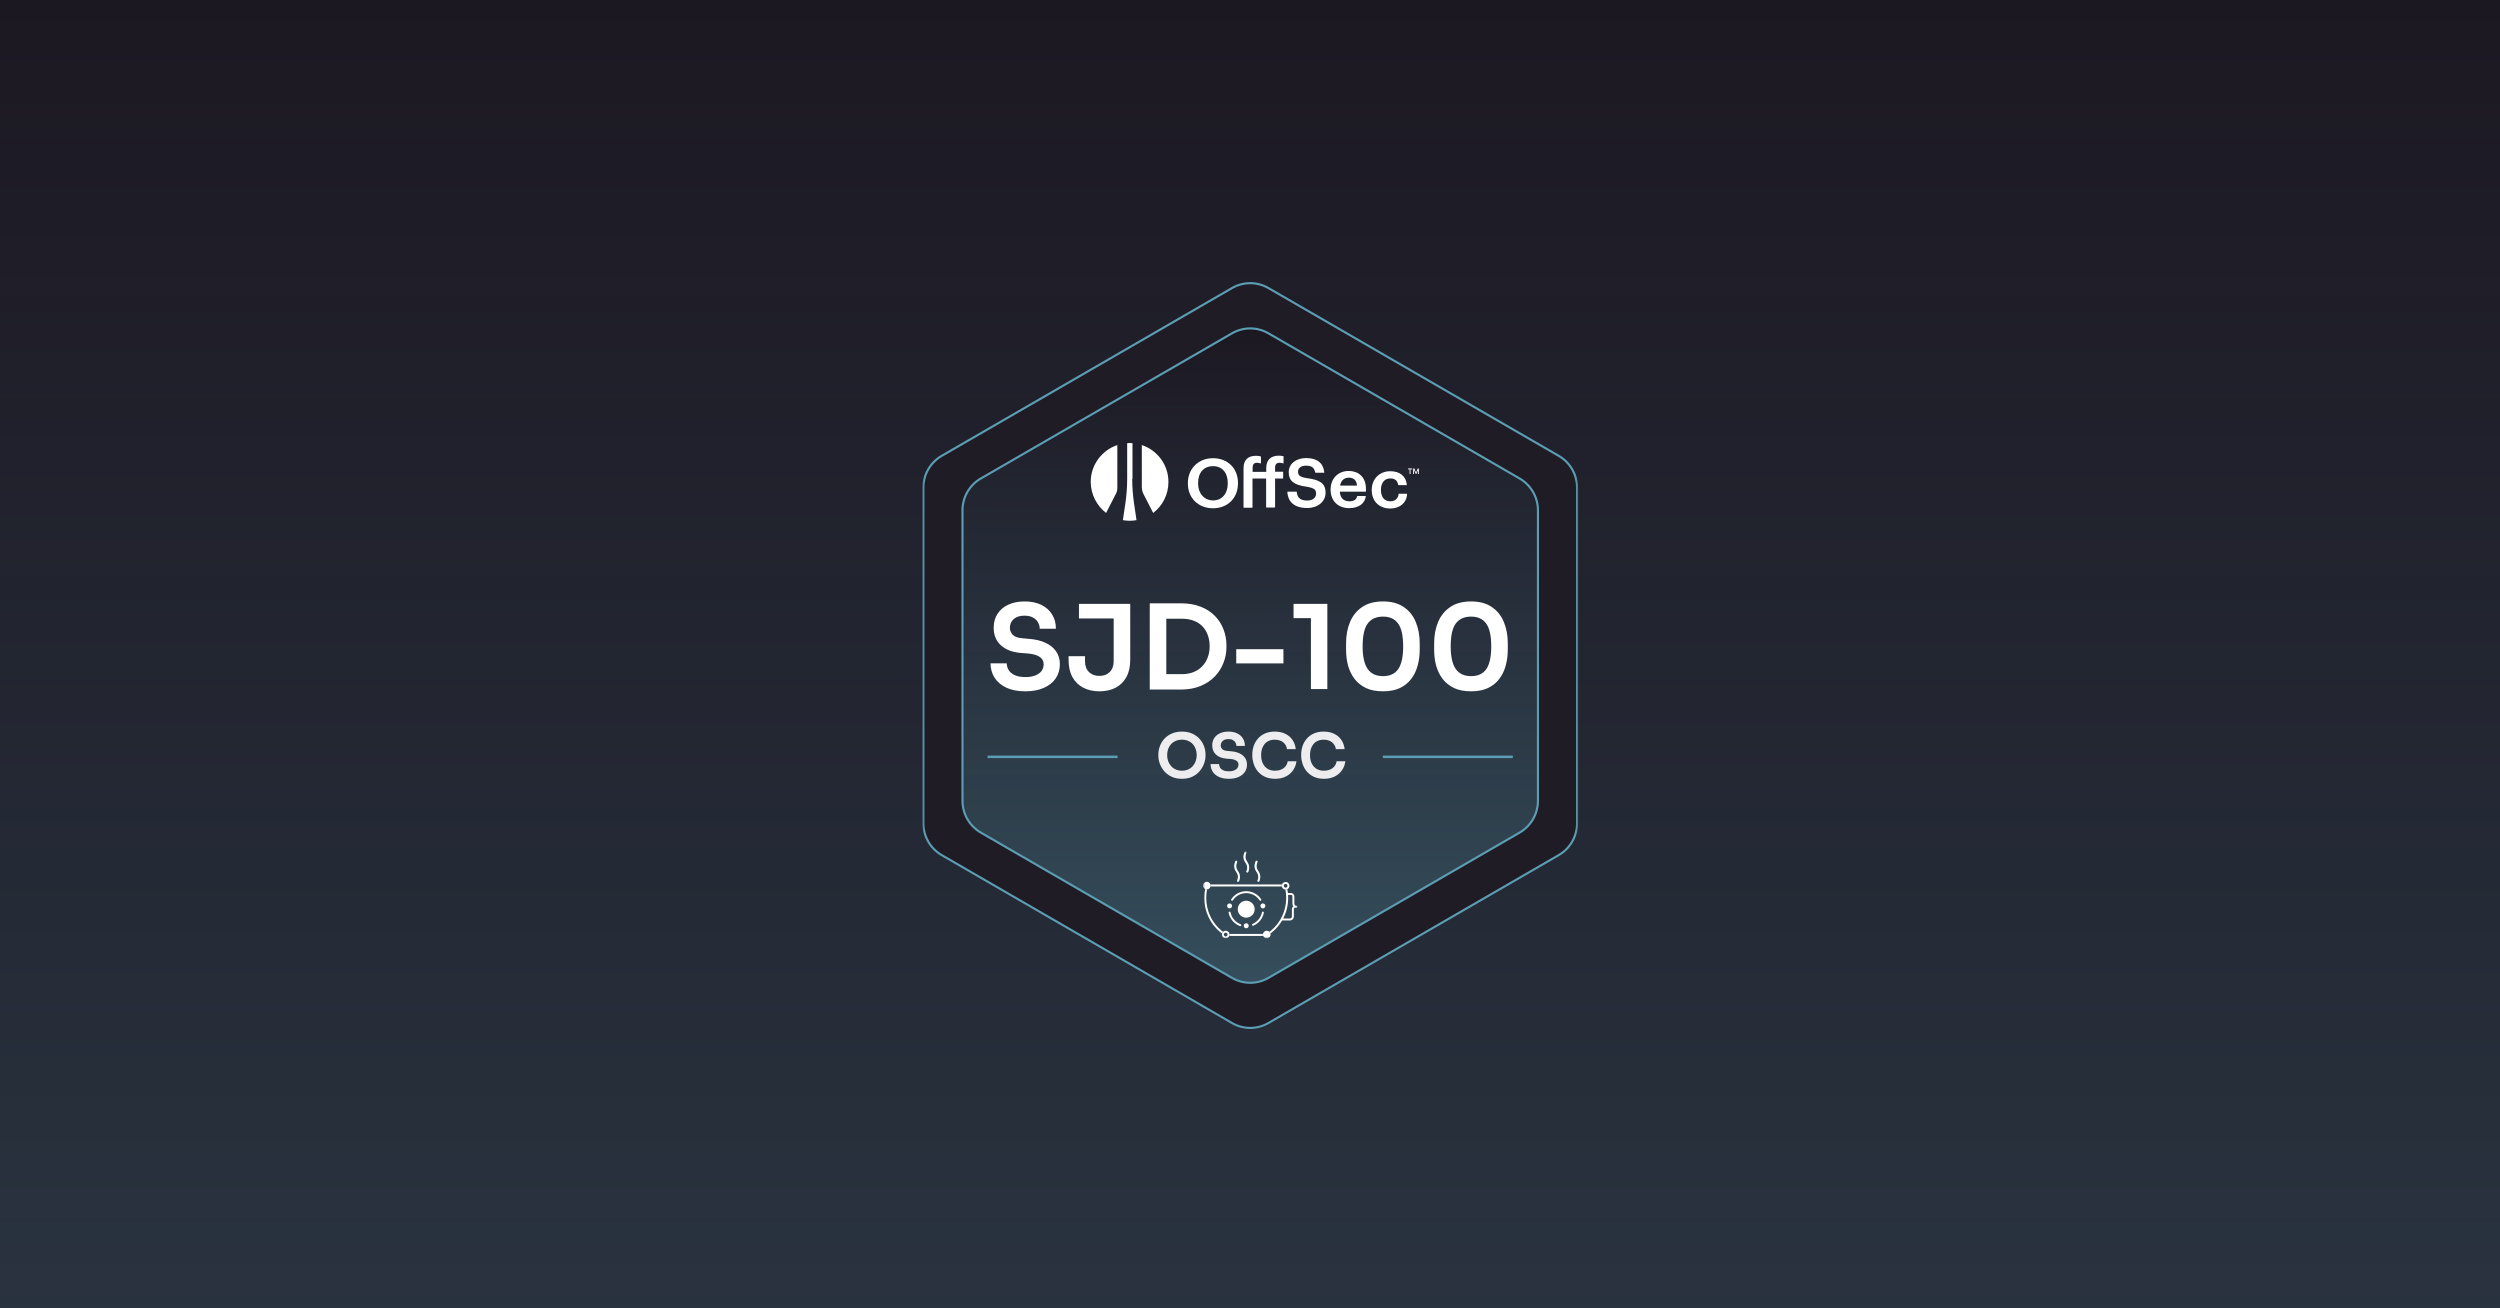 <svg width="1200" height="628" viewBox="0 0 1200 628" fill="none" xmlns="http://www.w3.org/2000/svg">
<rect x="0" y="0" width="1200" height="628" fill="#333333" stroke="none"/>
<g clip-path="url(#clip0_1313_1194)">
<rect width="1200" height="628" fill="#1C1822"/>
<rect width="1200" height="628" fill="url(#paint0_linear_1313_1194)"/>
<mask id="mask0_1313_1194" style="mask-type:luminance" maskUnits="userSpaceOnUse" x="442" y="132" width="316" height="365">
<path d="M757.6 132.608H442.608V496.716H757.6V132.608Z" fill="white"/>
</mask>
<g mask="url(#mask0_1313_1194)">
<path d="M442.608 234.073V395.191C442.608 401.684 446.06 407.691 451.694 410.968L591.018 491.558C596.651 494.834 603.557 494.834 609.19 491.558L748.513 410.968C754.147 407.691 757.6 401.684 757.6 395.191V234.073C757.6 227.58 754.147 221.572 748.513 218.295L609.19 137.766C603.557 134.489 596.651 134.489 591.018 137.766L451.694 218.295C446.06 221.572 442.608 227.58 442.608 234.073Z" fill="#201C26"/>
<path d="M748.209 410.444L608.887 491.032L608.886 491.033C603.44 494.2 596.767 494.2 591.321 491.033L591.32 491.032L451.998 410.444C446.551 407.275 443.213 401.466 443.213 395.191V234.073C443.213 227.797 446.55 221.989 451.997 218.82M451.998 218.82L591.32 138.292L591.321 138.291C596.767 135.124 603.44 135.124 608.886 138.291L608.887 138.292L748.209 218.82M748.21 410.443C753.657 407.275 756.995 401.466 756.995 395.191V234.073C756.995 227.797 753.658 221.989 748.21 218.82" stroke="#5B9EB3" stroke-width="1.027"/>
<path d="M461.386 244.935V384.388C461.386 390.881 464.839 396.889 470.472 400.166L591.017 469.893C596.651 473.17 603.557 473.17 609.19 469.893L729.735 400.166C735.369 396.889 738.821 390.881 738.821 384.388V244.935C738.821 238.442 735.369 232.434 729.735 229.157L609.19 159.491C603.557 156.214 596.651 156.214 591.017 159.491L470.472 229.157C464.839 232.434 461.386 238.442 461.386 244.935Z" fill="#1C1822"/>
<path d="M591.321 469.368L591.32 469.367L470.776 399.641C465.329 396.473 461.992 390.664 461.992 384.388V244.935C461.992 238.659 465.329 232.851 470.776 229.682C470.776 229.682 470.775 229.682 470.776 229.682L591.32 160.017L591.321 160.016C596.767 156.848 603.44 156.848 608.886 160.016L608.887 160.017L729.431 229.682C729.431 229.682 729.432 229.682 729.432 229.682C734.878 232.851 738.215 238.659 738.215 244.935V384.388C738.215 390.664 734.878 396.473 729.431 399.641L608.887 469.367L608.886 469.368C603.44 472.535 596.767 472.535 591.321 469.368Z" fill="url(#paint1_linear_1313_1194)" fill-opacity="0.4"/>
<path d="M470.776 229.682C465.329 232.851 461.992 238.659 461.992 244.935V384.388C461.992 390.664 465.329 396.473 470.776 399.641L591.32 469.367L591.321 469.368C596.767 472.535 603.44 472.535 608.886 469.368L608.887 469.367L729.431 399.641C734.878 396.473 738.215 390.664 738.215 384.388V244.935C738.215 238.659 734.878 232.851 729.432 229.682C729.432 229.682 729.431 229.682 729.431 229.682L608.887 160.017L608.886 160.016C603.44 156.848 596.767 156.848 591.321 160.016L591.32 160.017L470.776 229.682ZM470.776 229.682C470.775 229.682 470.776 229.682 470.776 229.682Z" stroke="#5B9EB3" stroke-width="1.027"/>
<path fill-rule="evenodd" clip-rule="evenodd" d="M543.467 229.947C543.467 233.831 543.77 237.654 544.315 241.477L545.526 249.669C544.436 249.851 543.406 249.973 542.255 249.973C541.104 249.973 540.075 249.851 538.984 249.669L540.196 241.477C540.741 237.654 541.044 233.831 541.044 229.947V212.712C541.468 212.712 541.892 212.652 542.316 212.652C542.74 212.652 543.164 212.652 543.588 212.712V229.947H543.467ZM530.928 246.21L535.774 236.743C536.137 236.015 536.319 235.226 536.319 234.437V213.623C528.929 216.111 523.538 223.089 523.538 231.342C523.598 237.411 526.506 242.812 530.928 246.21ZM548.131 234.437C548.131 235.226 548.313 236.015 548.676 236.743L553.522 246.21C558.005 242.812 560.852 237.411 560.852 231.342C560.852 223.089 555.521 216.111 548.071 213.623V234.437H548.131Z" fill="white"/>
<path d="M675.824 225.275V224.85H677.884V225.275H675.824ZM676.612 227.52V225.153H677.036V227.52H676.612ZM678.307 227.52V224.911H678.732V227.52H678.307ZM679.579 227.52L678.429 224.911H678.913L679.701 226.852L680.488 224.911H680.973L679.822 227.52H679.579ZM680.61 227.52V224.911H681.033V227.52H680.61Z" fill="white"/>
<path d="M582.236 219.934C575.27 219.934 570.181 224.91 570.181 231.828V232.071C570.181 239.049 575.148 243.965 582.236 243.965C589.324 243.965 594.23 239.049 594.23 232.01V231.767C594.23 224.789 589.262 219.934 582.236 219.934ZM575.088 231.828C575.088 226.852 577.813 223.757 582.236 223.757C586.658 223.757 589.324 226.913 589.324 231.828V232.071C589.324 236.986 586.536 240.202 582.296 240.202C578.056 240.202 575.088 236.865 575.088 232.131V231.828Z" fill="white"/>
<path d="M616.098 219.024C615.31 218.781 614.705 218.72 613.736 218.72C609.979 218.72 607.799 220.844 607.799 224.607V226.488H601.257V224.425C601.257 222.544 602.408 222.119 603.316 222.119C604.044 222.119 604.648 222.301 605.013 222.422C605.073 222.422 605.133 222.422 605.194 222.422C605.255 222.362 605.255 222.362 605.255 222.301V219.267C605.255 219.206 605.194 219.145 605.133 219.085C604.347 218.842 603.741 218.781 602.831 218.781C599.016 218.781 596.896 220.844 596.896 224.668V243.54C596.896 243.662 596.956 243.723 597.077 243.723H601.014C601.136 243.723 601.196 243.662 601.196 243.54V229.704H607.739V243.419C607.739 243.54 607.799 243.601 607.92 243.601H611.858C611.979 243.601 612.039 243.54 612.039 243.419V229.704H615.734C615.856 229.704 615.916 229.644 615.916 229.522V226.61C615.916 226.488 615.856 226.427 615.734 226.427H612.039V224.425C612.039 222.544 613.19 222.119 614.099 222.119C614.887 222.119 615.492 222.301 615.856 222.422C615.916 222.422 615.976 222.422 616.037 222.422C616.098 222.422 616.098 222.362 616.098 222.301V219.267C616.219 219.145 616.219 219.085 616.098 219.024Z" fill="white"/>
<path d="M627.788 229.583C623.79 229.037 623.064 228.127 623.064 226.367C623.064 224.607 624.518 223.515 626.939 223.515C629.605 223.515 630.878 224.486 631.301 226.792C631.301 226.853 631.362 226.913 631.484 226.913H635.481C635.542 226.913 635.602 226.913 635.602 226.853C635.662 226.792 635.662 226.792 635.662 226.731C635.178 222.241 632.21 219.874 626.939 219.874C622.033 219.874 618.581 222.666 618.581 226.671C618.581 230.676 620.943 232.8 627.001 233.589C631.059 234.256 631.725 235.167 631.725 236.926C631.725 238.929 630.03 240.264 627.485 240.264C623.548 240.264 622.699 238.322 622.458 236.198C622.458 236.137 622.396 236.016 622.276 236.016H618.096C618.036 236.016 617.975 236.016 617.975 236.077C617.915 236.137 617.915 236.137 617.915 236.198C618.156 239.657 620.035 243.844 627.485 243.844C632.573 243.844 636.269 240.75 636.269 236.562C636.329 231.768 633.058 230.312 627.788 229.583Z" fill="white"/>
<path d="M653.169 228.126C651.715 226.791 649.716 226.063 647.415 226.063C642.265 226.063 638.692 229.704 638.692 234.923V235.166C638.692 240.384 642.265 243.904 647.535 243.904C652.079 243.904 655.047 241.841 655.592 238.26C655.592 238.2 655.592 238.139 655.532 238.139C655.47 238.078 655.47 238.078 655.41 238.078H651.595C651.533 238.078 651.412 238.139 651.412 238.2C651.11 239.838 649.838 240.627 647.656 240.627C644.93 240.627 643.295 238.989 643.113 236.015H655.47C655.592 236.015 655.653 235.954 655.653 235.833V234.68C655.653 231.889 654.804 229.643 653.169 228.126ZM643.235 233.102C643.659 230.675 645.173 229.279 647.415 229.279C649.838 229.279 651.17 230.553 651.352 233.102H643.235Z" fill="white"/>
<path d="M675.279 237.048C675.219 236.987 675.219 236.987 675.158 236.987H671.524C671.402 236.987 671.342 237.048 671.342 237.169C671.159 239.232 669.585 240.628 667.404 240.628C664.496 240.628 662.861 238.625 662.861 235.227V234.984C662.861 231.707 664.618 229.644 667.344 229.644C669.524 229.644 670.796 230.676 671.099 232.678C671.099 232.739 671.159 232.86 671.281 232.86H675.098C675.158 232.86 675.219 232.86 675.219 232.8C675.279 232.739 675.279 232.739 675.279 232.678C674.855 228.552 671.947 226.185 667.284 226.185C662.135 226.185 658.439 229.948 658.439 235.106V235.348C658.439 240.567 662.013 244.087 667.284 244.087C671.887 244.087 675.098 241.417 675.401 237.29C675.339 237.169 675.339 237.108 675.279 237.048Z" fill="white"/>
<path d="M567.346 373.825C565.407 373.825 563.723 373.481 562.294 372.795C560.884 372.108 559.708 371.215 558.768 370.117C557.847 368.998 557.152 367.801 556.682 366.527C556.232 365.231 556.007 363.986 556.007 362.79V362.142C556.007 360.827 556.242 359.522 556.712 358.228C557.182 356.913 557.887 355.727 558.827 354.667C559.787 353.608 560.972 352.764 562.381 352.136C563.791 351.489 565.447 351.165 567.346 351.165C569.226 351.165 570.871 351.489 572.281 352.136C573.691 352.764 574.865 353.608 575.806 354.667C576.766 355.727 577.481 356.913 577.95 358.228C578.42 359.522 578.655 360.827 578.655 362.142V362.79C578.655 363.986 578.42 365.231 577.95 366.527C577.5 367.801 576.805 368.998 575.865 370.117C574.944 371.215 573.769 372.108 572.34 372.795C570.93 373.481 569.265 373.825 567.346 373.825ZM567.346 369.941C568.443 369.941 569.422 369.743 570.283 369.351C571.164 368.959 571.909 368.419 572.516 367.733C573.143 367.027 573.613 366.232 573.926 365.349C574.259 364.447 574.426 363.496 574.426 362.495C574.426 361.416 574.259 360.425 573.926 359.522C573.613 358.62 573.143 357.835 572.516 357.168C571.909 356.502 571.164 355.981 570.283 355.609C569.403 355.236 568.423 355.05 567.346 355.05C566.25 355.05 565.26 355.236 564.38 355.609C563.498 355.981 562.744 356.502 562.117 357.168C561.51 357.835 561.04 358.62 560.707 359.522C560.394 360.425 560.238 361.416 560.238 362.495C560.238 363.496 560.394 364.447 560.707 365.349C561.04 366.232 561.51 367.027 562.117 367.733C562.744 368.419 563.498 368.959 564.38 369.351C565.26 369.743 566.25 369.941 567.346 369.941ZM589.886 373.825C587.987 373.825 586.381 373.521 585.068 372.913C583.776 372.304 582.788 371.47 582.102 370.411C581.417 369.332 581.073 368.116 581.073 366.762H585.157C585.157 367.331 585.314 367.89 585.627 368.439C585.941 368.969 586.44 369.401 587.125 369.734C587.83 370.067 588.751 370.235 589.886 370.235C590.905 370.235 591.756 370.087 592.442 369.793C593.127 369.499 593.637 369.116 593.969 368.645C594.302 368.155 594.469 367.605 594.469 366.997C594.469 366.232 594.146 365.624 593.5 365.173C592.853 364.702 591.854 364.408 590.503 364.29L588.623 364.143C586.567 363.966 584.922 363.328 583.689 362.23C582.474 361.112 581.867 359.64 581.867 357.815C581.867 356.443 582.19 355.265 582.836 354.285C583.482 353.284 584.383 352.519 585.539 351.99C586.714 351.44 588.084 351.165 589.651 351.165C591.276 351.165 592.677 351.45 593.851 352.018C595.027 352.587 595.937 353.392 596.583 354.431C597.23 355.452 597.554 356.658 597.554 358.052H593.471C593.471 357.462 593.323 356.924 593.03 356.432C592.755 355.923 592.334 355.52 591.767 355.226C591.218 354.912 590.513 354.755 589.651 354.755C588.828 354.755 588.143 354.893 587.595 355.167C587.047 355.442 586.635 355.814 586.362 356.286C586.087 356.756 585.95 357.266 585.95 357.815C585.95 358.483 586.194 359.071 586.685 359.581C587.174 360.072 587.948 360.356 589.005 360.435L590.885 360.611C592.413 360.729 593.754 361.053 594.909 361.582C596.065 362.113 596.956 362.829 597.582 363.731C598.229 364.633 598.553 365.723 598.553 366.997C598.553 368.351 598.2 369.547 597.495 370.588C596.79 371.607 595.78 372.402 594.469 372.972C593.176 373.54 591.649 373.825 589.886 373.825ZM612.03 373.825C610.091 373.825 608.426 373.481 607.036 372.795C605.646 372.108 604.511 371.215 603.629 370.117C602.767 369.018 602.131 367.822 601.72 366.527C601.308 365.231 601.103 363.986 601.103 362.79V362.142C601.103 360.807 601.308 359.493 601.72 358.198C602.15 356.903 602.807 355.727 603.688 354.667C604.568 353.608 605.685 352.764 607.036 352.136C608.407 351.489 610.023 351.165 611.883 351.165C613.822 351.165 615.506 351.518 616.936 352.225C618.385 352.911 619.541 353.892 620.402 355.167C621.263 356.423 621.783 357.895 621.959 359.581H617.758C617.602 358.601 617.25 357.776 616.701 357.109C616.172 356.423 615.496 355.912 614.674 355.579C613.851 355.226 612.921 355.05 611.883 355.05C610.826 355.05 609.886 355.236 609.063 355.609C608.241 355.962 607.555 356.472 607.007 357.139C606.458 357.806 606.037 358.59 605.744 359.493C605.469 360.395 605.332 361.396 605.332 362.495C605.332 363.554 605.469 364.535 605.744 365.438C606.037 366.34 606.469 367.134 607.036 367.822C607.604 368.488 608.299 369.009 609.122 369.381C609.964 369.754 610.933 369.941 612.03 369.941C613.636 369.941 614.987 369.547 616.083 368.763C617.2 367.959 617.876 366.84 618.11 365.408H622.311C622.116 366.938 621.597 368.341 620.755 369.616C619.912 370.892 618.756 371.912 617.288 372.676C615.819 373.442 614.067 373.825 612.03 373.825ZM635.496 373.825C633.557 373.825 631.893 373.481 630.502 372.795C629.111 372.108 627.976 371.215 627.095 370.117C626.233 369.018 625.596 367.822 625.185 366.527C624.773 365.231 624.568 363.986 624.568 362.79V362.142C624.568 360.807 624.773 359.493 625.185 358.198C625.616 356.903 626.272 355.727 627.153 354.667C628.035 353.608 629.15 352.764 630.502 352.136C631.873 351.489 633.488 351.165 635.349 351.165C637.287 351.165 638.972 351.518 640.401 352.225C641.85 352.911 643.006 353.892 643.868 355.167C644.73 356.423 645.249 357.895 645.424 359.581H641.224C641.067 358.601 640.715 357.776 640.167 357.109C639.637 356.423 638.962 355.912 638.14 355.579C637.317 355.226 636.386 355.05 635.349 355.05C634.291 355.05 633.351 355.236 632.528 355.609C631.707 355.962 631.022 356.472 630.473 357.139C629.924 357.806 629.503 358.59 629.209 359.493C628.936 360.395 628.798 361.396 628.798 362.495C628.798 363.554 628.936 364.535 629.209 365.438C629.503 366.34 629.934 367.134 630.502 367.822C631.07 368.488 631.766 369.009 632.587 369.381C633.429 369.754 634.4 369.941 635.496 369.941C637.102 369.941 638.453 369.547 639.55 368.763C640.665 367.959 641.341 366.84 641.577 365.408H645.777C645.581 366.938 645.062 368.341 644.22 369.616C643.379 370.892 642.223 371.912 640.754 372.676C639.285 373.442 637.533 373.825 635.496 373.825Z" fill="#EDECEE"/>
<path d="M492.238 331.832C488.621 331.832 485.564 331.253 483.065 330.095C480.605 328.938 478.722 327.35 477.417 325.333C476.112 323.278 475.459 320.962 475.459 318.385H483.233C483.233 319.468 483.531 320.533 484.128 321.579C484.725 322.587 485.675 323.41 486.98 324.044C488.323 324.679 490.075 324.997 492.238 324.997C494.177 324.997 495.799 324.716 497.104 324.156C498.409 323.596 499.378 322.867 500.012 321.971C500.646 321.038 500.963 319.991 500.963 318.833C500.963 317.377 500.348 316.218 499.117 315.359C497.887 314.463 495.985 313.903 493.412 313.679L489.833 313.399C485.918 313.062 482.786 311.848 480.437 309.757C478.125 307.627 476.969 304.825 476.969 301.352C476.969 298.737 477.584 296.496 478.815 294.628C480.045 292.724 481.76 291.266 483.96 290.258C486.197 289.212 488.807 288.69 491.79 288.69C494.885 288.69 497.551 289.231 499.788 290.314C502.025 291.397 503.759 292.929 504.99 294.909C506.22 296.851 506.835 299.148 506.835 301.8H499.061C499.061 300.679 498.782 299.653 498.222 298.718C497.7 297.747 496.899 296.982 495.817 296.421C494.773 295.823 493.431 295.524 491.79 295.524C490.224 295.524 488.919 295.787 487.875 296.309C486.831 296.832 486.048 297.542 485.526 298.438C485.004 299.335 484.743 300.306 484.743 301.352C484.743 302.622 485.209 303.742 486.142 304.714C487.074 305.647 488.547 306.19 490.56 306.338L494.139 306.675C497.048 306.898 499.602 307.515 501.802 308.524C504.002 309.532 505.698 310.896 506.891 312.614C508.122 314.332 508.737 316.405 508.737 318.833C508.737 321.411 508.066 323.69 506.723 325.669C505.381 327.611 503.461 329.124 500.963 330.208C498.502 331.291 495.594 331.832 492.238 331.832ZM527.743 331.832C524.798 331.832 522.206 331.253 519.969 330.095C517.732 328.938 515.998 327.238 514.768 324.997C513.537 322.755 512.922 320.01 512.922 316.76V314.967H520.808V317.433C520.808 319.599 521.442 321.318 522.71 322.587C523.977 323.819 525.637 324.436 527.687 324.436C529.775 324.436 531.435 323.819 532.665 322.587C533.933 321.318 534.567 319.599 534.567 317.433V295.749H542.508V316.76C542.508 320.01 541.893 322.755 540.663 324.997C539.432 327.238 537.717 328.938 535.517 330.095C533.317 331.253 530.726 331.832 527.743 331.832ZM517.9 296.87V289.866H542.508V296.87H517.9ZM558.706 330.992V323.596H567.151C569.277 323.596 571.16 323.278 572.8 322.643C574.478 321.971 575.895 321.038 577.05 319.842C578.206 318.647 579.082 317.246 579.679 315.639C580.313 313.996 580.63 312.184 580.63 310.205C580.63 308.15 580.313 306.32 579.679 304.714C579.082 303.07 578.206 301.669 577.05 300.511C575.895 299.354 574.478 298.476 572.8 297.878C571.16 297.281 569.277 296.982 567.151 296.982H558.706V289.585H566.647C570.339 289.585 573.564 290.127 576.323 291.21C579.082 292.294 581.375 293.788 583.203 295.693C585.029 297.561 586.39 299.708 587.285 302.137C588.218 304.526 588.683 307.011 588.683 309.588V310.821C588.683 313.286 588.218 315.714 587.285 318.105C586.39 320.495 585.029 322.662 583.203 324.604C581.375 326.547 579.082 328.097 576.323 329.254C573.564 330.413 570.339 330.992 566.647 330.992H558.706ZM551.882 330.992V289.585H559.824V330.992H551.882ZM593.395 318.441V311.606H616.047V318.441H593.395ZM629.238 330.767V294.797L631.698 296.702H620.904V289.866H637.123V330.767H629.238ZM663.847 331.832C660.639 331.832 657.918 331.31 655.68 330.263C653.443 329.18 651.617 327.723 650.2 325.893C648.782 324.025 647.739 321.896 647.068 319.506C646.434 317.078 646.116 314.537 646.116 311.885V308.748C646.116 304.975 646.751 301.576 648.018 298.551C649.286 295.524 651.225 293.135 653.835 291.378C656.445 289.585 659.782 288.69 663.847 288.69C667.873 288.69 671.191 289.585 673.802 291.378C676.412 293.135 678.332 295.524 679.563 298.551C680.83 301.576 681.464 304.975 681.464 308.748V311.885C681.464 314.537 681.129 317.078 680.458 319.506C679.823 321.896 678.798 324.025 677.382 325.893C676.002 327.723 674.193 329.18 671.956 330.263C669.719 331.31 667.016 331.832 663.847 331.832ZM663.847 324.548C667.165 324.548 669.607 323.41 671.174 321.131C672.739 318.815 673.522 315.228 673.522 310.372C673.522 305.217 672.721 301.539 671.117 299.335C669.513 297.094 667.09 295.973 663.847 295.973C660.565 295.973 658.104 297.094 656.464 299.335C654.861 301.539 654.059 305.181 654.059 310.26C654.059 315.154 654.861 318.759 656.464 321.074C658.067 323.391 660.527 324.548 663.847 324.548ZM706.121 331.832C702.914 331.832 700.192 331.31 697.956 330.263C695.718 329.18 693.891 327.723 692.474 325.893C691.057 324.025 690.013 321.896 689.342 319.506C688.708 317.078 688.391 314.537 688.391 311.885V308.748C688.391 304.975 689.025 301.576 690.293 298.551C691.56 295.524 693.5 293.135 696.109 291.378C698.72 289.585 702.057 288.69 706.121 288.69C710.148 288.69 713.467 289.585 716.076 291.378C718.687 293.135 720.606 295.524 721.837 298.551C723.105 301.576 723.739 304.975 723.739 308.748V311.885C723.739 314.537 723.403 317.078 722.732 319.506C722.098 321.896 721.073 324.025 719.656 325.893C718.276 327.723 716.468 329.18 714.231 330.263C711.993 331.31 709.29 331.832 706.121 331.832ZM706.121 324.548C709.439 324.548 711.882 323.41 713.448 321.131C715.014 318.815 715.797 315.228 715.797 310.372C715.797 305.217 714.995 301.539 713.391 299.335C711.789 297.094 709.365 295.973 706.121 295.973C702.84 295.973 700.379 297.094 698.739 299.335C697.135 301.539 696.333 305.181 696.333 310.26C696.333 315.154 697.135 318.759 698.739 321.074C700.341 323.391 702.803 324.548 706.121 324.548Z" fill="white"/>
<mask id="mask1_1313_1194" style="mask-type:luminance" maskUnits="userSpaceOnUse" x="577" y="408" width="46" height="43">
<path d="M622.767 408.694H577.444V450.417H622.767V408.694Z" fill="white"/>
</mask>
<g mask="url(#mask1_1313_1194)">
<path d="M593.666 418.96C594.276 419.913 594.404 421.111 594.007 422.168L593.835 422.625C593.744 422.869 593.867 423.138 594.11 423.229C594.164 423.252 594.219 423.261 594.276 423.261C594.467 423.261 594.645 423.144 594.713 422.957L594.885 422.499C595.385 421.165 595.224 419.653 594.454 418.453L593.945 417.66C593.354 416.739 593.212 415.614 593.56 414.577L593.831 413.76C593.913 413.513 593.782 413.246 593.534 413.164C593.288 413.083 593.025 413.215 592.941 413.462L592.669 414.28C592.234 415.589 592.409 417.008 593.157 418.17L593.666 418.963V418.96Z" fill="#5B9EB3"/>
<path d="M603.426 418.96C604.035 419.913 604.164 421.111 603.766 422.168L603.594 422.625C603.505 422.869 603.626 423.138 603.87 423.229C603.923 423.252 603.98 423.261 604.035 423.261C604.226 423.261 604.404 423.144 604.474 422.957L604.645 422.499C605.146 421.165 604.983 419.653 604.215 418.453L603.704 417.66C603.113 416.739 602.973 415.614 603.32 414.577L603.592 413.76C603.673 413.513 603.541 413.246 603.295 413.164C603.047 413.083 602.782 413.215 602.701 413.462L602.428 414.28C601.994 415.589 602.169 417.008 602.916 418.17L603.426 418.963V418.96Z" fill="#5B9EB3"/>
<path d="M598.104 414.514C598.714 415.464 598.841 416.664 598.445 417.723L598.273 418.18C598.182 418.424 598.304 418.694 598.548 418.785C598.601 418.807 598.657 418.815 598.714 418.815C598.904 418.815 599.083 418.699 599.151 418.512L599.324 418.055C599.824 416.72 599.661 415.207 598.892 414.008L598.383 413.215C597.791 412.294 597.65 411.169 597.997 410.132L598.27 409.315C598.351 409.068 598.22 408.801 597.972 408.719C597.726 408.635 597.459 408.77 597.378 409.017L597.107 409.834C596.672 411.144 596.846 412.563 597.594 413.725L598.104 414.518V414.514Z" fill="#5B9EB3"/>
<path d="M598.186 432.339C595.943 432.339 594.12 434.165 594.12 436.411C594.12 438.658 595.943 440.484 598.186 440.484C600.427 440.484 602.25 438.658 602.25 436.411C602.25 434.165 600.427 432.339 598.186 432.339Z" fill="white"/>
<path d="M604.986 432.368C604.832 432.368 604.686 432.292 604.595 432.157C603.16 429.993 600.764 428.702 598.185 428.702C595.606 428.702 593.21 429.993 591.775 432.157C591.631 432.373 591.34 432.433 591.124 432.29C590.908 432.145 590.849 431.854 590.993 431.638C592.604 429.212 595.29 427.762 598.185 427.762C601.08 427.762 603.766 429.21 605.377 431.638C605.521 431.854 605.461 432.145 605.245 432.29C605.165 432.343 605.076 432.368 604.986 432.368Z" fill="white"/>
<path d="M595.348 444.547C595.295 444.547 595.238 444.538 595.185 444.519C592.402 443.478 590.311 441.026 589.728 438.115C589.679 437.861 589.841 437.614 590.097 437.561C590.351 437.51 590.598 437.673 590.651 437.931C591.17 440.524 593.033 442.71 595.516 443.637C595.76 443.728 595.882 443.998 595.791 444.242C595.719 444.43 595.541 444.549 595.35 444.549L595.348 444.547Z" fill="white"/>
<path d="M601.46 444.365C601.279 444.365 601.106 444.263 601.032 444.083C600.928 443.846 601.035 443.569 601.273 443.463C603.574 442.448 605.24 440.381 605.731 437.928C605.782 437.675 606.028 437.512 606.285 437.558C606.539 437.609 606.704 437.856 606.654 438.113C606.103 440.866 604.233 443.188 601.654 444.325C601.591 444.352 601.529 444.365 601.466 444.365H601.46Z" fill="white"/>
<path d="M598.186 445.565C598.844 445.565 599.377 445.03 599.377 444.371C599.377 443.712 598.844 443.178 598.186 443.178C597.528 443.178 596.995 443.712 596.995 444.371C596.995 445.03 597.528 445.565 598.186 445.565Z" fill="white"/>
<path d="M590.195 436.033C590.853 436.033 591.386 435.498 591.386 434.839C591.386 434.179 590.853 433.646 590.195 433.646C589.537 433.646 589.003 434.179 589.003 434.839C589.003 435.498 589.537 436.033 590.195 436.033Z" fill="white"/>
<path d="M606.181 436.033C606.839 436.033 607.373 435.498 607.373 434.839C607.373 434.179 606.839 433.646 606.181 433.646C605.523 433.646 604.99 434.179 604.99 434.839C604.99 435.498 605.523 436.033 606.181 436.033Z" fill="white"/>
<path d="M594.277 423.261C594.222 423.261 594.167 423.252 594.112 423.23C593.868 423.139 593.745 422.866 593.836 422.625L594.008 422.168C594.406 421.109 594.277 419.909 593.667 418.959L593.158 418.168C592.414 417.006 592.236 415.589 592.67 414.277L592.942 413.46C593.024 413.215 593.289 413.08 593.537 413.162C593.783 413.244 593.915 413.509 593.834 413.757L593.561 414.575C593.217 415.614 593.355 416.736 593.946 417.657L594.455 418.449C595.225 419.649 595.388 421.162 594.887 422.497L594.716 422.954C594.644 423.142 594.465 423.258 594.277 423.258V423.261Z" fill="white"/>
<path d="M604.035 423.261C603.979 423.261 603.926 423.252 603.869 423.23C603.625 423.139 603.504 422.866 603.594 422.625L603.767 422.168C604.163 421.109 604.035 419.909 603.426 418.959L602.915 418.168C602.171 417.006 601.993 415.589 602.428 414.277L602.699 413.46C602.781 413.215 603.047 413.08 603.294 413.162C603.541 413.244 603.672 413.509 603.591 413.757L603.318 414.575C602.975 415.614 603.112 416.736 603.704 417.657L604.213 418.449C604.982 419.649 605.145 421.162 604.645 422.497L604.473 422.954C604.401 423.142 604.223 423.258 604.035 423.258V423.261Z" fill="white"/>
<path d="M598.713 418.819C598.656 418.819 598.603 418.809 598.547 418.788C598.304 418.697 598.181 418.424 598.272 418.183L598.444 417.726C598.841 416.667 598.713 415.468 598.103 414.518L597.594 413.725C596.849 412.563 596.671 411.147 597.106 409.834L597.378 409.017C597.459 408.77 597.725 408.638 597.972 408.719C598.219 408.801 598.35 409.068 598.268 409.315L597.997 410.132C597.653 411.173 597.793 412.294 598.382 413.215L598.891 414.008C599.661 415.207 599.822 416.72 599.322 418.055L599.15 418.512C599.078 418.7 598.9 418.815 598.713 418.815V418.819Z" fill="white"/>
<path d="M617.101 427.011C616.942 427.011 616.783 426.988 616.626 426.948C616.154 426.823 615.76 426.519 615.516 426.093C615.272 425.67 615.206 425.175 615.335 424.701C615.46 424.229 615.763 423.834 616.188 423.59C616.61 423.345 617.105 423.279 617.576 423.408C618.049 423.533 618.443 423.837 618.687 424.263C618.931 424.686 618.996 425.181 618.868 425.655C618.743 426.127 618.439 426.522 618.015 426.766C617.733 426.929 617.421 427.014 617.105 427.014L617.101 427.011ZM617.099 424.286C616.945 424.286 616.792 424.326 616.654 424.404C616.448 424.523 616.3 424.718 616.238 424.946C616.175 425.177 616.207 425.416 616.326 425.623C616.444 425.829 616.639 425.977 616.866 426.04C617.095 426.102 617.336 426.07 617.542 425.952C617.748 425.833 617.896 425.638 617.958 425.41C618.021 425.177 617.989 424.94 617.871 424.733C617.752 424.527 617.558 424.379 617.33 424.316C617.252 424.295 617.176 424.286 617.099 424.286Z" fill="white"/>
<path d="M615.389 424.555H581.022C581.075 424.724 581.103 424.906 581.103 425.091C581.103 425.228 581.086 425.363 581.056 425.495H615.298C615.255 425.235 615.26 424.968 615.332 424.705C615.349 424.652 615.37 424.606 615.389 424.555Z" fill="white"/>
<path d="M579.274 426.923C580.285 426.923 581.103 426.102 581.103 425.09C581.103 424.079 580.285 423.258 579.274 423.258C578.264 423.258 577.444 424.079 577.444 425.09C577.444 426.102 578.264 426.923 579.274 426.923Z" fill="white"/>
<path d="M587.085 447.25C586.829 447.09 586.579 446.922 586.344 446.727C581.669 442.899 578.989 437.15 578.989 430.961C578.989 429.598 579.123 428.245 579.384 426.916C579.346 426.916 579.308 426.923 579.271 426.923C578.979 426.923 578.708 426.854 578.464 426.732C578.189 428.12 578.048 429.535 578.048 430.961C578.048 437.433 580.853 443.444 585.746 447.453C586.013 447.673 586.293 447.864 586.585 448.046C586.679 447.739 586.85 447.466 587.082 447.25H587.085Z" fill="white"/>
<path d="M588.336 450.417C587.704 450.417 587.088 450.088 586.75 449.502C586.506 449.08 586.441 448.585 586.568 448.111C586.697 447.639 586.997 447.244 587.422 446.999C587.844 446.755 588.338 446.689 588.811 446.818C589.282 446.943 589.677 447.246 589.92 447.673C590.164 448.096 590.23 448.591 590.102 449.063C589.977 449.537 589.674 449.931 589.252 450.176C588.964 450.341 588.652 450.42 588.338 450.42L588.336 450.417ZM588.33 447.692C588.176 447.692 588.023 447.732 587.885 447.811C587.679 447.929 587.531 448.12 587.469 448.352C587.406 448.585 587.438 448.822 587.557 449.029C587.8 449.455 588.347 449.603 588.773 449.355C588.979 449.236 589.127 449.045 589.189 448.813C589.252 448.581 589.22 448.344 589.102 448.136C588.983 447.929 588.788 447.783 588.561 447.72C588.482 447.698 588.407 447.688 588.33 447.688V447.692Z" fill="white"/>
<path d="M622.765 435.214C622.765 434.954 622.556 434.744 622.296 434.744H622.052C621.615 434.645 621.283 434.253 621.283 433.786V430.234C621.283 429.347 620.564 428.63 619.682 428.63H618.187C618.122 428.019 618.035 427.414 617.918 426.813C617.662 426.944 617.384 427.013 617.1 427.013C617.068 427.013 617.034 427.01 617.002 427.007C617.253 428.307 617.38 429.629 617.38 430.964C617.38 437.154 614.702 442.898 610.026 446.73C609.792 446.921 609.542 447.093 609.285 447.25C609.513 447.466 609.692 447.735 609.786 448.042C610.074 447.864 610.354 447.673 610.621 447.453C612.569 445.856 614.182 443.935 615.423 441.802C615.47 441.818 615.52 441.83 615.573 441.83H619.131C620.191 441.83 621.052 440.966 621.052 439.907V436.355C621.052 435.988 621.349 435.69 621.715 435.69H621.99C622.09 435.707 622.19 435.716 622.293 435.716C622.491 435.716 622.65 435.593 622.715 435.421C622.743 435.358 622.762 435.293 622.762 435.221L622.765 435.214ZM620.117 436.352V439.904C620.117 440.446 619.676 440.888 619.135 440.888H615.927C617.481 437.88 618.321 434.491 618.321 430.961C618.321 430.494 618.3 430.03 618.272 429.569H619.688C620.055 429.569 620.352 429.867 620.352 430.234V433.786C620.352 434.262 620.523 434.694 620.814 435.03C620.395 435.32 620.12 435.804 620.12 436.348L620.117 436.352Z" fill="white"/>
<path d="M606.24 448.27C606.03 448.289 605.818 448.302 605.605 448.302H590.762C590.549 448.302 590.34 448.293 590.13 448.27C590.174 448.531 590.164 448.797 590.096 449.057C590.083 449.108 590.058 449.154 590.039 449.205C590.28 449.226 590.522 449.239 590.762 449.239H605.605C605.846 449.239 606.083 449.226 606.322 449.205C606.25 449.01 606.208 448.801 606.208 448.581C606.208 448.475 606.221 448.371 606.237 448.268L606.24 448.27Z" fill="white"/>
<path d="M608.042 450.417C609.052 450.417 609.872 449.597 609.872 448.585C609.872 447.572 609.052 446.752 608.042 446.752C607.033 446.752 606.213 447.572 606.213 448.585C606.213 449.597 607.033 450.417 608.042 450.417Z" fill="white"/>
</g>
<path fill-rule="evenodd" clip-rule="evenodd" d="M726.161 363.894H663.768V362.679H726.161V363.894Z" fill="#5B9EB3"/>
<path fill-rule="evenodd" clip-rule="evenodd" d="M536.44 363.894H474.047V362.679H536.44V363.894Z" fill="#5B9EB3"/>
</g>
</g>
<defs>
<linearGradient id="paint0_linear_1313_1194" x1="600" y1="0" x2="600" y2="628" gradientUnits="userSpaceOnUse">
<stop stop-color="#5B9EB3" stop-opacity="0"/>
<stop offset="1" stop-color="#5B9EB3" stop-opacity="0.2"/>
</linearGradient>
<linearGradient id="paint1_linear_1313_1194" x1="600.103" y1="157.033" x2="600.103" y2="472.351" gradientUnits="userSpaceOnUse">
<stop stop-color="#5B9EB3" stop-opacity="0"/>
<stop offset="1" stop-color="#5B9EB3"/>
</linearGradient>
<clipPath id="clip0_1313_1194">
<rect width="1200" height="628" fill="white"/>
</clipPath>
</defs>
</svg>
